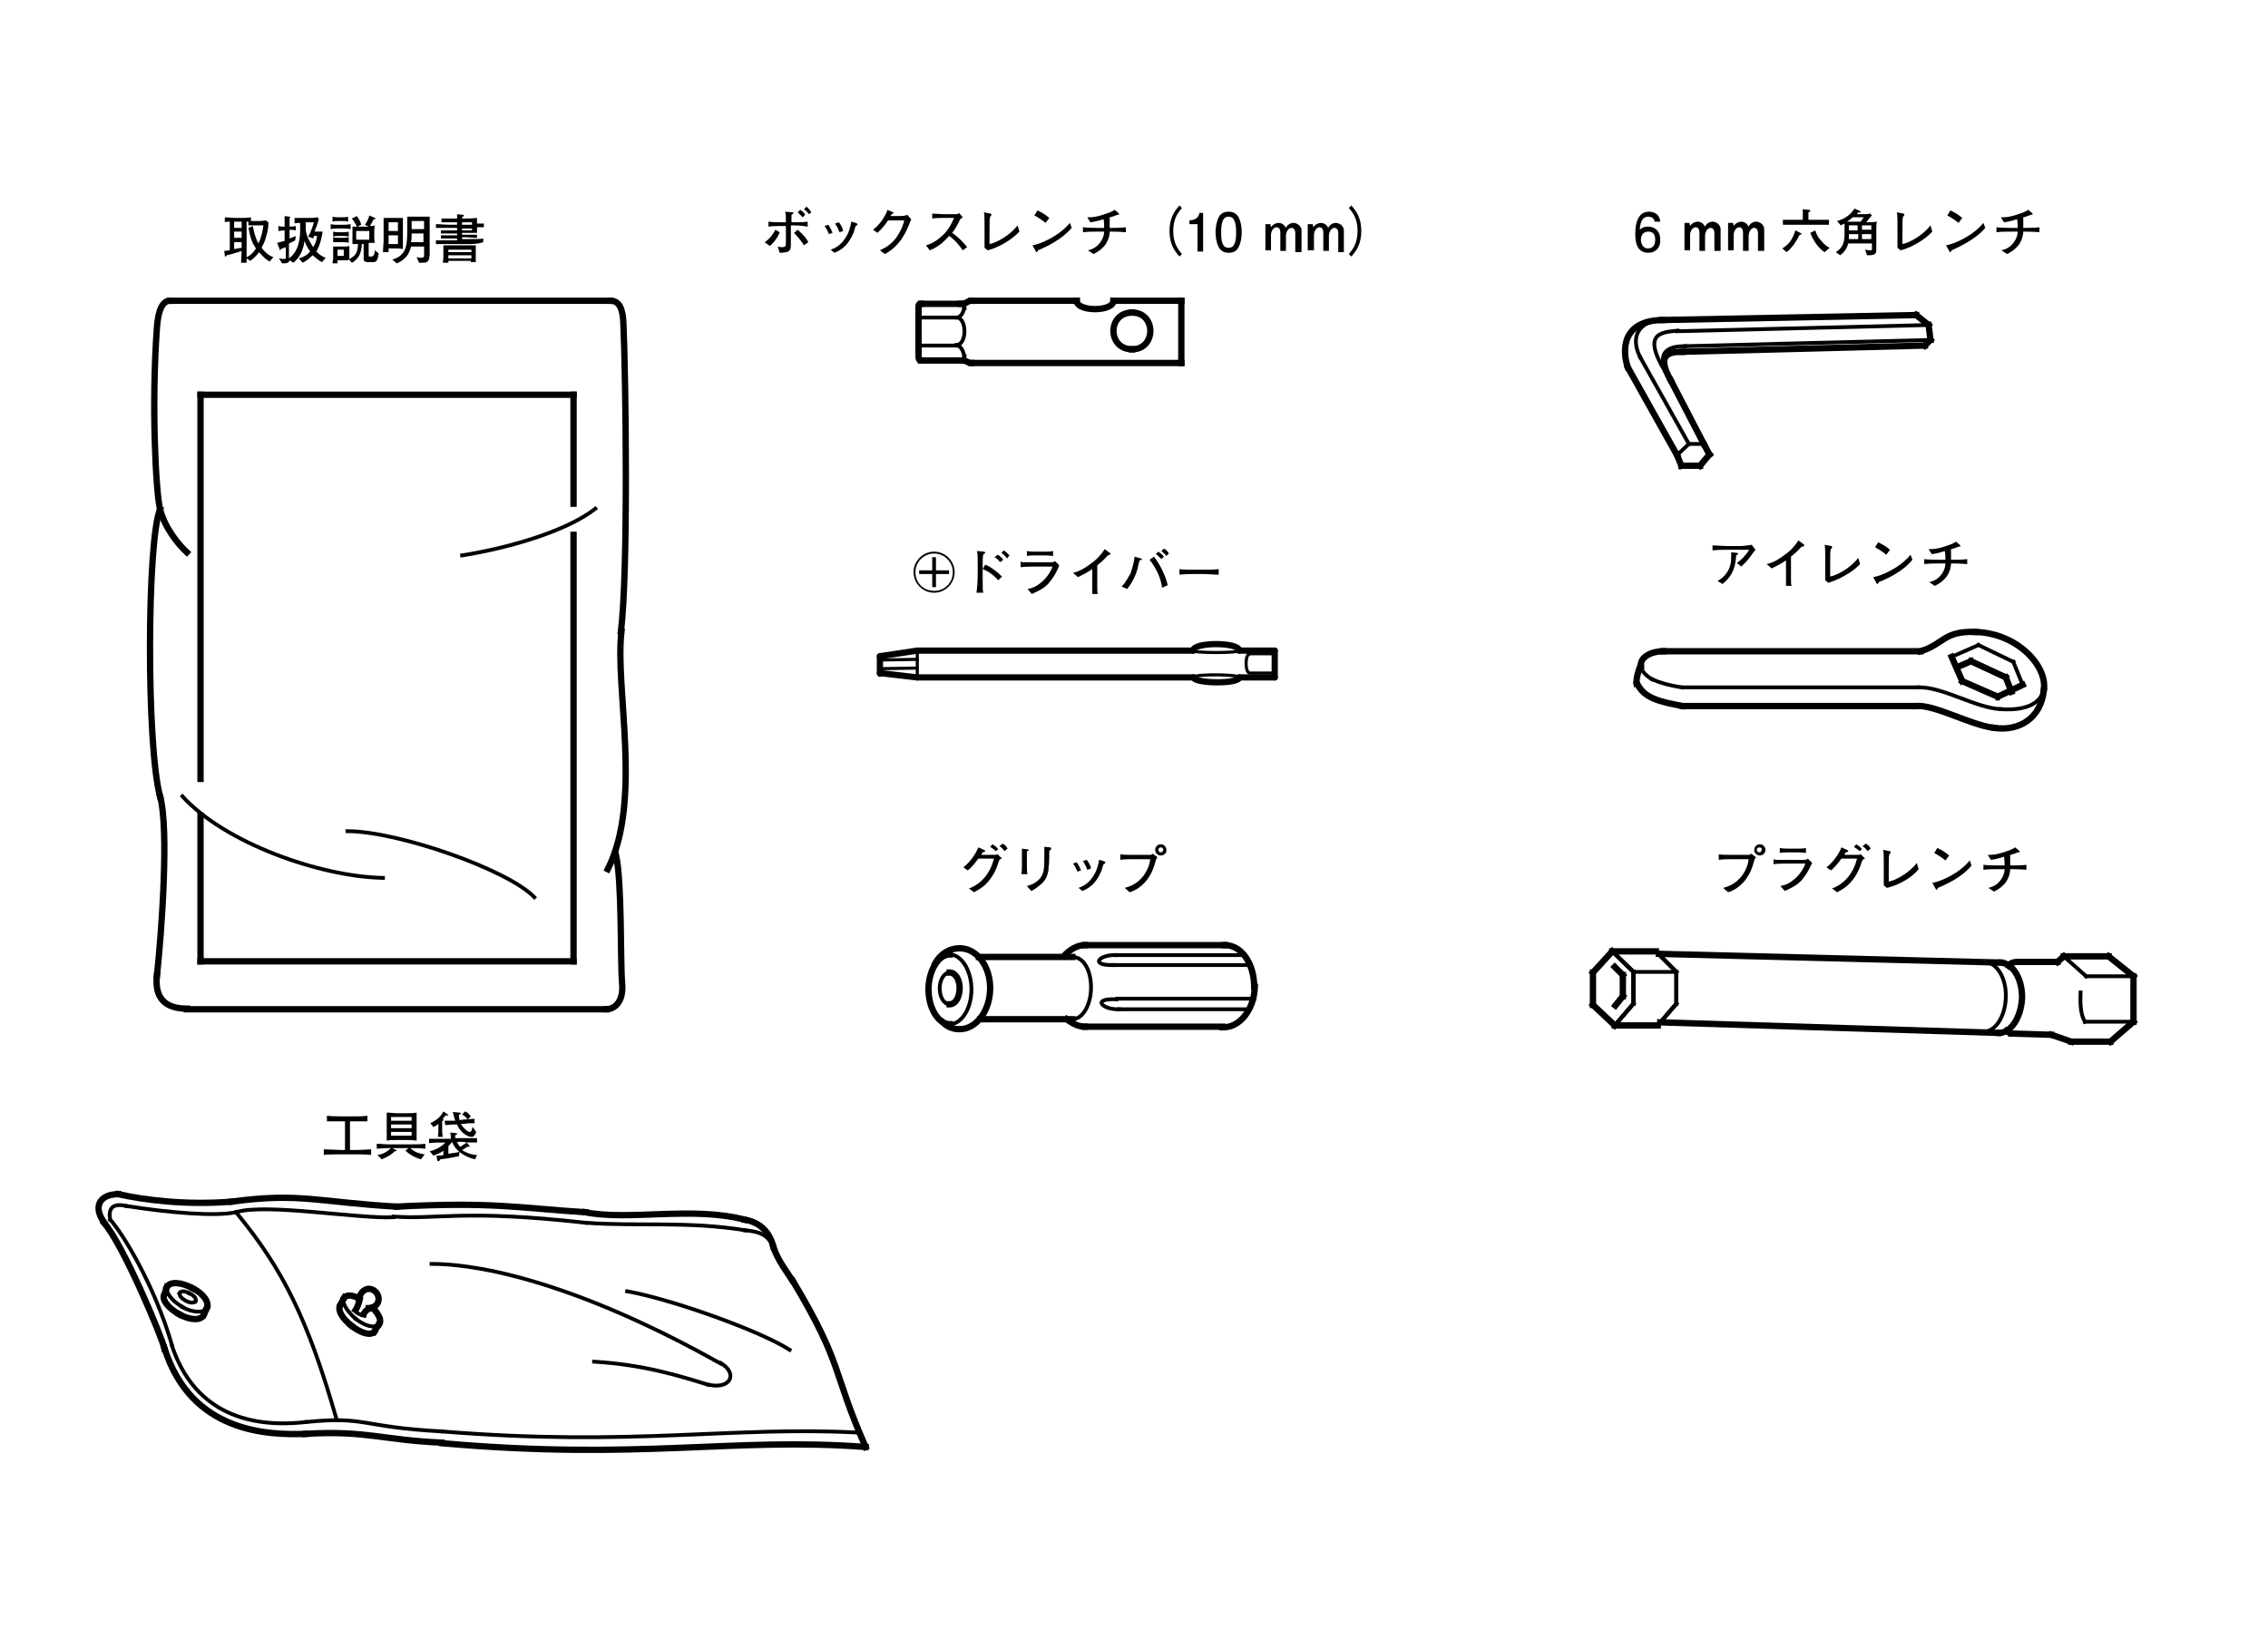 <?xml version="1.0" encoding="utf-8"?>
<!-- Generator: Adobe Illustrator 24.1.0, SVG Export Plug-In . SVG Version: 6.00 Build 0)  -->
<svg version="1.1" id="レイヤー_1" xmlns="http://www.w3.org/2000/svg" xmlns:xlink="http://www.w3.org/1999/xlink" x="0px"
	 y="0px" viewBox="0 0 364.2 263.3" style="enable-background:new 0 0 364.2 263.3;" xml:space="preserve">
<style type="text/css">
	.st0{clip-path:url(#SVGID_2_);}
	.st1{clip-path:url(#SVGID_4_);}
	.st2{clip-path:url(#SVGID_6_);}
	.st3{clip-path:url(#SVGID_8_);fill:none;stroke:#000000;stroke-width:1.016;stroke-linecap:square;stroke-miterlimit:10;}
	.st4{clip-path:url(#SVGID_8_);fill:none;stroke:#000000;stroke-width:0.61;stroke-linecap:square;stroke-miterlimit:10;}
	.st5{clip-path:url(#SVGID_8_);fill:none;stroke:#000000;stroke-linecap:round;stroke-linejoin:round;stroke-miterlimit:10;}
	
		.st6{clip-path:url(#SVGID_8_);fill:none;stroke:#000000;stroke-width:0.5;stroke-linecap:round;stroke-linejoin:round;stroke-miterlimit:10;}
</style>
<g>
	<defs>
		<rect id="SVGID_1_" x="15.3" y="47.8" width="328" height="185.6"/>
	</defs>
	<clipPath id="SVGID_2_">
		<use xlink:href="#SVGID_1_"  style="overflow:visible;"/>
	</clipPath>
	<g class="st0">
		<defs>
			<rect id="SVGID_3_" x="15.3" y="47.8" width="328" height="185.6"/>
		</defs>
		<clipPath id="SVGID_4_">
			<use xlink:href="#SVGID_3_"  style="overflow:visible;"/>
		</clipPath>
		<g class="st1">
			<defs>
				<rect id="SVGID_5_" x="-2.8" width="362.9" height="302.6"/>
			</defs>
			<clipPath id="SVGID_6_">
				<use xlink:href="#SVGID_5_"  style="overflow:visible;"/>
			</clipPath>
			<g class="st2">
				<defs>
					<rect id="SVGID_7_" x="-119" y="-298.7" width="595.2" height="842"/>
				</defs>
				<clipPath id="SVGID_8_">
					<use xlink:href="#SVGID_7_"  style="overflow:visible;"/>
				</clipPath>
				<path class="st3" d="M25.7,127.9c-2.2-8.1-2.1-41,0-46.1"/>
				<path class="st3" d="M98.9,137.3c1,4,0.7,17.4,1,20.6c0.3,3.2-1.4,4.2-2.5,4.2"/>
				<path class="st3" d="M99.8,101.4c-1.1,9.1,3.4,27.1-2.2,38.2"/>
				<path class="st3" d="M98,48.3c1.4,0,2,1.2,2.1,3.5c0.4,8.9,0.8,40.5-0.4,49.6"/>
				<path class="st3" d="M27.3,48.3c-1.2,0-1.9,1.5-2.1,4.3c-0.9,12.3-0.2,26.2,0.5,29.2c0.8,3,2.8,5.5,4.3,6.9"/>
				<path class="st3" d="M25.2,156.6c-0.4,3.6,1.2,5.4,4.8,5.4"/>
				<path class="st3" d="M25.7,127.9c1.5,5.3,0.2,22.4-0.5,28.8"/>
				<line class="st3" x1="30" y1="162.1" x2="97.4" y2="162.1"/>
				<line class="st3" x1="32.2" y1="125.1" x2="32.2" y2="63.4"/>
				<line class="st3" x1="32.2" y1="154.4" x2="32.2" y2="131"/>
				<line class="st3" x1="92.1" y1="154.4" x2="32.2" y2="154.4"/>
				<line class="st3" x1="92.1" y1="85.9" x2="92.1" y2="154.4"/>
				<line class="st3" x1="92.1" y1="63.4" x2="92.1" y2="80.9"/>
				<line class="st3" x1="32.2" y1="63.4" x2="92.1" y2="63.4"/>
				<line class="st3" x1="27.3" y1="48.3" x2="98" y2="48.3"/>
				<path class="st4" d="M95.6,81.7c-4.3,3.4-13.2,6.2-21.4,7.5"/>
				<path class="st4" d="M55.8,133.5c8.1,0,25.8,6.2,30,10.6"/>
				<path class="st4" d="M29.3,127.9c6.8,7.5,22.1,12.9,32.2,13.1"/>
				<path class="st3" d="M152.5,156.2c0.9,0,1.6,1.1,1.6,2.5c0,1.5-0.7,2.6-1.6,2.6"/>
				<path class="st4" d="M152.5,153.3c1.9,0,3.5,2.6,3.5,5.6c0,3.1-1.6,5.6-3.5,5.6"/>
				<path class="st4" d="M152.5,161.3c-0.9,0-1.6-1.1-1.6-2.6c0-1.3,0.7-2.5,1.6-2.5"/>
				<path class="st3" d="M150.2,154.7c0.8-1.5,2.3-2.4,3.9-2.4c2.7,0,4.9,2.8,4.9,6.4c0,3.6-2.2,6.6-4.9,6.6c-1,0-1.9-0.3-2.7-1.1"
					/>
				<path class="st3" d="M152.5,164.5c-1.7,0-3.4-2.4-3.4-5.6c0-3,1.6-5.6,3.4-5.6"/>
				<path class="st4" d="M172.2,153.7c1.8,0,3,2.1,3,4.9c0,2.7-1.3,5.1-3,5.1"/>
				<path class="st3" d="M174.2,151.8c-1.2,0-2.4,0.7-3.3,1.7"/>
				<line class="st3" x1="196.7" y1="151.8" x2="174.2" y2="151.8"/>
				<line class="st3" x1="172.2" y1="163.7" x2="157.4" y2="163.7"/>
				<line class="st3" x1="172.2" y1="153.7" x2="157.2" y2="153.7"/>
				<path class="st4" d="M171.5,163.8c0,0-0.1,0-0.2-0.1"/>
				<path class="st4" d="M171.1,153.4c-0.2,0-0.2,0.1-0.2,0.1L171.1,153.4"/>
				<line class="st3" x1="174.2" y1="164.9" x2="196.3" y2="164.9"/>
				<path class="st3" d="M201.5,158.5c-0.1,3.6-2.4,6.6-5.2,6.5"/>
				<path class="st3" d="M196.7,151.8c2.7,0,4.7,3,4.7,6.7"/>
				<path class="st3" d="M171.3,163.7c0.9,0.7,1.9,1.2,2.9,1.2"/>
				<path class="st4" d="M179.7,162.1c-2.7,0.1-4.5-1.8-0.4-1.6"/>
				<line class="st4" x1="200.3" y1="162.1" x2="179.7" y2="162.1"/>
				<line class="st4" x1="201.4" y1="160.4" x2="179.4" y2="160.4"/>
				<path class="st4" d="M179.2,153.4c-2.7-0.1-4.3,1.7-0.4,1.6"/>
				<line class="st4" x1="199.6" y1="153.4" x2="179.2" y2="153.4"/>
				<line class="st4" x1="200.8" y1="155" x2="178.8" y2="155"/>
				<line class="st4" x1="271.2" y1="71.3" x2="269.3" y2="73.1"/>
				<line class="st4" x1="271.2" y1="71.3" x2="273.6" y2="71.3"/>
				<line class="st3" x1="273.6" y1="71.3" x2="274.5" y2="73"/>
				<line class="st3" x1="273" y1="74.8" x2="274.5" y2="73"/>
				<line class="st3" x1="270" y1="74.8" x2="273" y2="74.8"/>
				<line class="st3" x1="269.3" y1="73.1" x2="270" y2="74.8"/>
				<line class="st4" x1="263.4" y1="57.4" x2="271.2" y2="71.3"/>
				<path class="st3" d="M268.3,61.1c-2.4-4.2-0.3-4.6,1.9-4.6"/>
				<line class="st3" x1="269.3" y1="73.1" x2="261.4" y2="59"/>
				<path class="st4" d="M263.4,57.4c-1.8-3.5,0-5.9,3.5-6"/>
				<path class="st4" d="M268.3,61.1c-5-7.5-1.9-7.7,1.1-8"/>
				<path class="st3" d="M261.4,59c-1-2.9-0.8-7.5,5.5-7.6"/>
				<line class="st4" x1="269.3" y1="53.2" x2="309.7" y2="52.2"/>
				<line class="st3" x1="266.9" y1="51.4" x2="307.7" y2="50.6"/>
				<line class="st3" x1="270.1" y1="56.5" x2="309.1" y2="55.5"/>
				<line class="st4" x1="270.6" y1="55.6" x2="310" y2="54.6"/>
				<path class="st4" d="M268.3,61.1c-3.2-5.2,0.5-5.5,2.3-5.5"/>
				<line class="st3" x1="268.3" y1="61.1" x2="273.6" y2="71.3"/>
				<line class="st3" x1="310" y1="54.6" x2="309.1" y2="55.5"/>
				<line class="st3" x1="309.7" y1="52.2" x2="310" y2="54.6"/>
				<line class="st3" x1="307.7" y1="50.6" x2="309.7" y2="52.2"/>
				<path class="st3" d="M26.4,216.5c4.3,13.7,16.7,14,22.7,13.8"/>
				<path class="st3" d="M16.7,196.4c3.1,3.5,9.4,18.6,9.7,20.2"/>
				<path class="st3" d="M19,191.8c-3,0-4.1,2-2.3,4.5"/>
				<path class="st4" d="M20.3,193.7c7,1.1,14.3,1.7,17.6,1"/>
				<path class="st4" d="M17.7,195.9c-0.3-1.5,0.1-2.8,2.6-2.2"/>
				<path class="st4" d="M27.6,216c-2.8-9.7-8.1-18.2-9.9-20.1"/>
				<path class="st4" d="M49.1,228.4c-11.6,1.3-18.6-3.5-21.5-12.3"/>
				<path class="st3" d="M30.9,206.9c1.7,0.8,2.8,2.3,2.3,3.2"/>
				<path class="st3" d="M26.8,206.7c0.5-0.9,2.3-0.8,4.1,0.2"/>
				<path class="st3" d="M19,191.8c4,0.9,10.7,1.8,18.2,1.2"/>
				<path class="st4" d="M31.4,209c-0.2,0.3-0.9,0.3-1.6-0.1c-0.7-0.4-1.1-0.9-0.9-1.2"/>
				<path class="st4" d="M30.4,207.7c0.8,0.4,1.2,0.9,1,1.3"/>
				<path class="st4" d="M28.8,207.7c0.2-0.4,0.9-0.4,1.5,0"/>
				<path class="st4" d="M29.3,209.9c-1.7-0.9-2.8-2.4-2.4-3.2"/>
				<path class="st4" d="M33.2,210.1c-0.4,0.8-2.2,0.8-4-0.2"/>
				<line class="st3" x1="33.2" y1="210.1" x2="32.7" y2="211.2"/>
				<line class="st3" x1="26.8" y1="206.7" x2="26.4" y2="207.9"/>
				<path class="st3" d="M28.8,211.1c-1.8-1-2.9-2.4-2.4-3.2"/>
				<path class="st3" d="M32.7,211.2c-0.4,0.9-2.1,0.9-3.9-0.1"/>
				<path class="st4" d="M49.1,228.4c9.8-1,8.7,0.8,21.8,1.5"/>
				<path class="st4" d="M37.9,194.7c7.5,9.1,11.5,17.1,16.1,33.1"/>
				<path class="st3" d="M59.9,210.1c1,1.1,1.4,2,1,2.6"/>
				<path class="st3" d="M55.3,208.4c0.4-0.5,1.4-0.4,2.4,0.2"/>
				<path class="st3" d="M49,230.3c9.8-0.6,12.4,1,21.9,1.4"/>
				<path class="st4" d="M57.1,211.8c-1.5-1.3-2.3-2.7-1.8-3.4"/>
				<path class="st4" d="M60.8,212.7c-0.6,0.7-2.2,0.3-3.7-0.9"/>
				<path class="st3" d="M59.8,210c-0.8,0.2-1.3,0.7-1.4,1.1"/>
				<path class="st3" d="M57.7,208.6c0,0.9-0.6,1.8-0.6,1.8"/>
				<path class="st3" d="M57.7,208.6c0-0.8,0.8-1.6,1.5-1.6c0.9,0,1.6,0.8,1.6,1.6c0,0.9-0.7,1.5-1.6,1.5"/>
				<line class="st3" x1="60.8" y1="212.7" x2="60.1" y2="213.9"/>
				<line class="st3" x1="55.3" y1="208.4" x2="54.7" y2="209.5"/>
				<path class="st3" d="M56.4,212.9c-1.5-1.2-2.3-2.6-1.7-3.4"/>
				<path class="st3" d="M60.1,213.9c-0.6,0.7-2.2,0.2-3.7-1"/>
				<path class="st4" d="M70.9,229.9c30.9,2.5,46.3-0.9,67.1,0.2"/>
				<path class="st4" d="M58.3,211c-0.4,0.3-1.2-0.1-1.2-0.6"/>
				<path class="st3" d="M124.2,200.3c0.7,2.2,2.6,4.6,3,5.3"/>
				<path class="st3" d="M119.6,195.9c1.9,0.3,3.9,1.5,4.6,4.4"/>
				<path class="st3" d="M94,194.7c6.9,1.4,17.3-1,25.6,1.2"/>
				<path class="st3" d="M63.7,193.8c15.4-0.8,19.4,0.2,30.3,0.9"/>
				<path class="st3" d="M37.2,193c11-1.5,14,0.1,26.5,0.8"/>
				<path class="st3" d="M139,232.4c-5.5-12.5-3.5-13-11.7-26.7"/>
				<path class="st3" d="M71,231.8c31.9,2.8,46.5-1,68,0.6"/>
				<path class="st4" d="M113.7,222.4c-4.9-1.5-10.3-3.2-18.3-3.7"/>
				<path class="st4" d="M115.7,218.9c2.9,1.7,1.6,4.3-1.9,3.5"/>
				<path class="st4" d="M69.3,203c8.8,0,24.7,3.8,46.4,16"/>
				<path class="st4" d="M126.8,216.8c-4.8-3.1-19.2-8.2-26.1-9.4"/>
				<path class="st4" d="M119.6,197.6c2.4,0.2,3.7,0.7,4.6,2.7"/>
				<path class="st4" d="M94.2,196.4c8.4,0.6,16.2-0.3,25.5,1.2"/>
				<path class="st4" d="M63.2,195.4c7.1,0.5,11.3-1.2,30.9,1"/>
				<path class="st4" d="M37.9,194.7c4.7-1.5,19.7,1.1,25.3,0.8"/>
				<line class="st3" x1="258.9" y1="152.8" x2="255.8" y2="156.2"/>
				<line class="st4" x1="258.9" y1="152.8" x2="262.3" y2="156.1"/>
				<line class="st3" x1="255.8" y1="156.2" x2="255.8" y2="161.4"/>
				<line class="st4" x1="262.3" y1="156.1" x2="262.3" y2="161.2"/>
				<line class="st3" x1="255.8" y1="161.4" x2="259.3" y2="164.7"/>
				<line class="st4" x1="266.2" y1="164.7" x2="269.2" y2="161.2"/>
				<line class="st4" x1="269.2" y1="156.1" x2="269.2" y2="161.2"/>
				<line class="st4" x1="265.9" y1="152.8" x2="269.2" y2="156.1"/>
				<line class="st4" x1="266.2" y1="164.7" x2="269.2" y2="161.2"/>
				<line class="st4" x1="269.2" y1="156.1" x2="269.2" y2="161.2"/>
				<line class="st4" x1="265.9" y1="152.8" x2="269.2" y2="156.1"/>
				<line class="st4" x1="266.2" y1="164.7" x2="269.2" y2="161.2"/>
				<line class="st4" x1="269.2" y1="156.1" x2="269.2" y2="161.2"/>
				<line class="st4" x1="265.9" y1="152.8" x2="269.2" y2="156.1"/>
				<line class="st4" x1="266.2" y1="164.7" x2="269.2" y2="161.2"/>
				<line class="st4" x1="269.2" y1="156.1" x2="269.2" y2="161.2"/>
				<line class="st4" x1="265.9" y1="152.8" x2="269.2" y2="156.1"/>
				<line class="st4" x1="259.3" y1="164.7" x2="262.3" y2="161.2"/>
				<line class="st4" x1="262.3" y1="156.1" x2="262.3" y2="161.2"/>
				<line class="st4" x1="258.9" y1="152.8" x2="262.3" y2="156.1"/>
				<line class="st4" x1="259.3" y1="164.7" x2="262.3" y2="161.2"/>
				<line class="st4" x1="262.3" y1="156.1" x2="262.3" y2="161.2"/>
				<line class="st4" x1="258.9" y1="152.8" x2="262.3" y2="156.1"/>
				<line class="st4" x1="259.3" y1="164.7" x2="262.3" y2="161.2"/>
				<line class="st4" x1="262.3" y1="156.1" x2="262.3" y2="161.2"/>
				<polyline class="st4" points="258.9,152.8 262.3,156.1 269.2,156.1 				"/>
				<line class="st4" x1="259.3" y1="164.7" x2="262.3" y2="161.2"/>
				<line class="st3" x1="338.9" y1="167.3" x2="332.6" y2="167.3"/>
				<line class="st3" x1="331.4" y1="153.6" x2="338.6" y2="153.6"/>
				<line class="st3" x1="342.6" y1="156.8" x2="342.6" y2="164.1"/>
				<line class="st3" x1="260.6" y1="160" x2="259.4" y2="161.5"/>
				<line class="st3" x1="260.6" y1="156.6" x2="259.3" y2="155.3"/>
				<line class="st3" x1="260.6" y1="156.6" x2="260.6" y2="160"/>
				<line class="st3" x1="259.3" y1="164.7" x2="266.2" y2="164.7"/>
				<line class="st3" x1="258.9" y1="152.8" x2="265.9" y2="152.8"/>
				<line class="st4" x1="342.6" y1="164.1" x2="334.8" y2="164.1"/>
				<line class="st4" x1="342.6" y1="156.8" x2="335" y2="156.8"/>
				<line class="st3" x1="331.4" y1="153.6" x2="330.4" y2="154.5"/>
				<line class="st3" x1="338.6" y1="153.6" x2="342.6" y2="156.8"/>
				<line class="st4" x1="335" y1="156.8" x2="331.4" y2="153.6"/>
				<path class="st3" d="M321.3,154.6c1.9,0.1,3.5,2.6,3.4,5.8c-0.2,3.1-1.8,5.5-3.7,5.5"/>
				<line class="st3" x1="332.6" y1="167.3" x2="329.4" y2="166.2"/>
				<line class="st3" x1="342.6" y1="164.1" x2="338.9" y2="167.3"/>
				<path class="st4" d="M318.7,154.5c2,0.1,3.5,2.6,3.4,5.7c-0.1,3.1-1.7,5.6-3.7,5.5"/>
				<path class="st3" d="M323,166c-0.2,0-0.5-0.2-0.8-0.4"/>
				<line class="st3" x1="329.4" y1="166.2" x2="323" y2="166"/>
				<path class="st3" d="M330.4,154.5h-6.6c-0.4,0-1,0.2-1.3,0.6"/>
				<line class="st3" x1="321" y1="165.9" x2="266.6" y2="164.2"/>
				<line class="st3" x1="321.3" y1="154.6" x2="266.4" y2="153.2"/>
				<path class="st4" d="M334.8,164.1c-0.9-1.5-0.7-3.7-0.7-4.7"/>
				<line class="st3" x1="308.4" y1="104.6" x2="267.1" y2="104.6"/>
				<line class="st4" x1="308.1" y1="110.4" x2="270.2" y2="110.4"/>
				<path class="st3" d="M267.1,104.6c-2,0-3.8,1-3.6,2.4"/>
				<line class="st3" x1="307.7" y1="113.4" x2="270.2" y2="113.4"/>
				<path class="st4" d="M265.3,109.1c1.1,0.5,2.7,1,4.8,1.3"/>
				<path class="st4" d="M263.5,107c0.1,0.7,0.6,1.4,1.8,2.1"/>
				<path class="st3" d="M308.4,104.6c3.7-1.1,3.7-3.3,8.8-3.1"/>
				<path class="st3" d="M262.8,109.8c-0.1-0.6,0.3-2.2,0.6-2.8"/>
				<path class="st3" d="M270.2,113.4c-3.8-0.7-6.2-1.3-7.3-3.6"/>
				<path class="st4" d="M308.1,110.4c3.9-0.1,9.1,3.3,13.2,3.5"/>
				<path class="st3" d="M317.2,101.5c6.9,0.2,11.6,5.6,11,9.3"/>
				<path class="st4" d="M328.2,110.7c-0.4,2-2.4,3.5-6.9,3.2"/>
				<path class="st3" d="M320.2,116.9c-3.7-0.4-9.6-3.8-12.5-3.5"/>
				<path class="st3" d="M328.2,110.9c-0.5,4.5-4,6.6-8,6"/>
				<line class="st4" x1="317.7" y1="103.6" x2="313.4" y2="105.5"/>
				<line class="st3" x1="320.8" y1="111.9" x2="324.8" y2="110"/>
				<line class="st3" x1="315.1" y1="109.4" x2="320.8" y2="111.9"/>
				<line class="st3" x1="313.4" y1="105.5" x2="315.1" y2="109.4"/>
				<line class="st4" x1="323.3" y1="106.3" x2="317.7" y2="103.6"/>
				<line class="st4" x1="324.8" y1="110" x2="323.3" y2="106.3"/>
				<line class="st3" x1="322.1" y1="108.8" x2="316.5" y2="106.2"/>
				<line class="st3" x1="323" y1="111.1" x2="322.1" y2="108.8"/>
				<line class="st3" x1="316.5" y1="106.2" x2="314.4" y2="107.1"/>
				<line class="st4" x1="147.5" y1="55.5" x2="153.6" y2="55.5"/>
				<path class="st4" d="M154.3,48.8c0.4,0,0.6,0.2,0.6,0.7"/>
				<path class="st4" d="M154.9,57.2c0,0.5-0.2,0.7-0.6,0.7"/>
				<path class="st4" d="M147.5,51h6.1c0.8,0,1.2-1.1,1.2-1.6"/>
				<path class="st4" d="M153.6,55.5c0.8,0,1.2,1.2,1.2,1.7"/>
				<path class="st4" d="M153.6,51c1.7,0,1.7,4.4,0,4.4"/>
				<line class="st3" x1="156" y1="58.3" x2="189.7" y2="58.3"/>
				<line class="st3" x1="189.7" y1="48.3" x2="189.7" y2="58.3"/>
				<line class="st3" x1="156" y1="48.3" x2="172.9" y2="48.3"/>
				<line class="st3" x1="178.8" y1="48.3" x2="189.7" y2="48.3"/>
				<line class="st3" x1="147.9" y1="57.9" x2="154.3" y2="57.9"/>
				<line class="st3" x1="147.9" y1="48.8" x2="154.3" y2="48.8"/>
				<path class="st3" d="M181.8,50.2c3.9,0,3.9,5.9,0,5.9"/>
				<path class="st3" d="M181.8,50.2c-4,0-4,5.9,0,5.9"/>
				<path class="st3" d="M178.8,48.3c0,1.8-5.9,1.8-5.9,0"/>
				<path class="st3" d="M147.9,57.9c-0.3,0-0.4-0.2-0.4-0.7v-8c0-0.3,0.1-0.4,0.4-0.4"/>
				<path class="st3" d="M156,58.3c-0.7,0-0.6-0.4-1.7-0.4"/>
				<path class="st3" d="M156,48.3c-0.7,0-0.7,0.5-1.7,0.5"/>
				<line class="st5" x1="147.3" y1="108.8" x2="141.3" y2="108.1"/>
				<line class="st5" x1="147.3" y1="104.5" x2="141.3" y2="105.4"/>
				<line class="st6" x1="147.3" y1="105.9" x2="141.4" y2="106"/>
				<line class="st5" x1="141.3" y1="105.4" x2="141.3" y2="108.2"/>
				<line class="st6" x1="147.2" y1="107.3" x2="141.3" y2="107.4"/>
				<line class="st6" x1="147.3" y1="104.5" x2="147.3" y2="108.8"/>
				<line class="st5" x1="199" y1="108.8" x2="204.7" y2="108.8"/>
				<line class="st5" x1="147.3" y1="108.8" x2="191.7" y2="108.8"/>
				<line class="st5" x1="199" y1="104.5" x2="204.7" y2="104.5"/>
				<line class="st5" x1="147.3" y1="104.5" x2="191.6" y2="104.5"/>
				<line class="st5" x1="204.7" y1="104.5" x2="204.7" y2="108.8"/>
				<path class="st6" d="M200.7,105c-0.8,0-0.8,3.1,0,3.1h4"/>
				<line class="st6" x1="200.7" y1="105" x2="204.7" y2="105"/>
				<path class="st5" d="M199,108.8c0,1.1-7.3,1-7.3,0"/>
				<path class="st5" d="M191.6,104.5c0-1.4,7.4-1.4,7.4,0"/>
				<path class="st6" d="M191.7,108.8c0-0.6,7.3-0.5,7.3,0"/>
				<path class="st6" d="M191.6,104.5c0,0.4,7.3,0.4,7.4,0"/>
			</g>
		</g>
	</g>
</g>
<g>
	<g>
		<g>
			<path d="M150,95.2c-1.8,0-3.3-1.5-3.3-3.3c0-1.8,1.5-3.3,3.3-3.3c1.8,0,3.3,1.5,3.3,3.3C153.3,93.7,151.8,95.2,150,95.2z
				 M150,88.9c-1.6,0-3,1.3-3,3c0,1.7,1.3,3,3,3s3-1.3,3-3C153,90.2,151.6,88.9,150,88.9z M150.3,92.2v2.1h-0.6v-2.1h-2.1v-0.6h2.1
				v-2.1h0.6v2.1h2.1v0.6H150.3z"/>
			<path d="M160.3,93.2c-0.8-0.9-1.7-1.5-2.5-1.8v1.1c0,2.2,0,2.3,0.1,2.7h-1.1c0.1-0.6,0.2-1.9,0.2-2.7v-1.8c0-0.1,0-0.5,0-0.5
				c0-0.4,0-1.4-0.1-1.5c0,0,0-0.2,0-0.2l1.1,0.1c0.1,0,0.2,0.1,0.2,0.2c0,0.1,0,0.1-0.1,0.1c-0.1,0.1-0.2,0.1-0.2,0.1
				c-0.1,0.4-0.1,1.3-0.1,1.7v0.7l0.4-0.7c0.9,0.3,2,1.2,2.7,1.9L160.3,93.2z M160.6,90.3c-0.3-0.4-0.5-0.6-0.9-0.8l0.5-0.4
				c0.4,0.2,0.7,0.5,0.9,0.8L160.6,90.3z M161.7,89.7c-0.2-0.4-0.8-0.8-0.9-0.9l0.4-0.4c0.3,0.2,0.6,0.5,0.9,0.8L161.7,89.7z"/>
			<path d="M169.7,91.7c-0.3,0.7-0.9,1.5-1.4,2.1c-0.7,0.7-1.3,1-2.6,1.6l-0.7-0.8c0.7-0.1,1.4-0.4,2-0.9c1-0.7,1.8-2,2-2.7h-2.7
				c-0.6,0-1.8,0-2.4,0.1v-0.9c0.1,0,0.2,0.1,0.4,0.1c0.4,0,1.2,0,1.5,0h2c0.3,0,0.9,0,1.1,0c0.3,0,0.4-0.1,0.5-0.2l0.7,0.7
				C170,91.1,169.8,91.5,169.7,91.7z M167.7,89.2h-1.4c-0.5,0-0.9,0-1.4,0.1v-0.8c0.5,0.1,1.2,0.1,1.4,0.1h1.4c0.5,0,0.9,0,1.4-0.1
				v0.8C168.5,89.2,167.8,89.2,167.7,89.2z"/>
			<path d="M177.9,89.2c-0.8,0.9-1.1,1.1-1.7,1.6V93c0,0.6,0,0.7,0,1.4c0,0.5,0,0.7,0.1,1h-0.9c0-0.2,0-0.4,0-0.4c0-0.3,0-1.7,0-2
				v-1.6c-0.7,0.5-1.5,0.9-2.3,1.3l-0.8-0.7c0.5-0.1,1.5-0.4,2.9-1.5c0.9-0.6,1.6-1.4,2.2-2.3l0.8,0.6c0.1,0,0.1,0.1,0.1,0.2
				C178.3,89.1,178.2,89.1,177.9,89.2z"/>
			<path d="M183,90c0,0.1-0.1,0.2-0.3,1.2c-0.2,0.9-0.8,2.3-1.7,3.4l-0.9-0.4c0.7-0.6,1.2-1.8,1.4-2c0.2-0.5,0.6-1.8,0.7-2.8l1,0.3
				c0.1,0,0.2,0.1,0.2,0.1C183.3,89.9,183.2,90,183,90z M186.6,94.4c-0.1-1.2-0.8-3-2-4.5l0.7-0.5c1.4,1.8,2.1,3.9,2.2,4.6
				L186.6,94.4z M186.5,89.8c-0.1-0.1-0.1-0.1-0.4-0.4c-0.1-0.1-0.3-0.3-0.5-0.4l0.4-0.4c0.4,0.3,0.7,0.5,0.9,0.8L186.5,89.8z
				 M187.3,89.3c-0.1-0.2-0.6-0.6-0.8-0.8l0.4-0.4c0.4,0.2,0.7,0.6,0.8,0.8L187.3,89.3z"/>
			<path d="M193.5,92.2h-1.9c-0.1,0-1.4,0-2.2,0.1v-0.9c0.6,0.1,1.4,0.1,2.2,0.1h1.9c0.7,0,1.5,0,2.2-0.1v0.9
				C195,92.3,194,92.2,193.5,92.2z"/>
		</g>
		<g>
			<path d="M43.3,42c-0.8-0.4-1.4-1.2-1.7-1.5c-0.3,0.4-0.6,0.8-1.4,1.4l-0.6-0.4v0.7h-0.9c0-0.2,0.1-1.8,0.1-1.9
				c-0.5,0.2-2.2,0.7-2.4,0.7c-0.1,0.2-0.1,0.2-0.2,0.2c-0.1,0-0.1-0.1-0.1-0.2L36,40.3c0.2,0,0.8-0.1,0.9-0.1v-4.6
				c-0.1,0-0.7,0-0.8,0.1v-0.8c0.4,0,1.1,0.1,1.5,0.1h1.2c0.1,0,1,0,1.5-0.1v0.6h0.9h0.4c0.2,0,0.4,0,1.1-0.1l0.4,0.3
				c0,0.9-0.1,1.4-0.4,2.4c-0.2,0.8-0.4,1.1-0.7,1.7c0.4,0.5,1,1.2,1.9,1.5L43.3,42z M38.8,35.6h-1.2v1h1.2V35.6z M38.8,37.2h-1.2v1
				h1.2V37.2z M38.8,38.9h-1.2V40c0.2,0,1-0.2,1.2-0.2V38.9z M40.9,36.2c-0.2,0-0.8,0-1,0v-0.6c-0.1,0-0.1,0-0.3,0V39v0.3l0,1.3v0.7
				c0.1,0,0.9-0.4,1.5-1.4c-0.7-1-0.9-1.8-1.2-3.3l0.7-0.3c0.2,1,0.4,1.9,0.9,2.8c0.5-1,0.7-2.2,0.8-2.9H40.9z"/>
			<path d="M51.7,42.1c-0.6-0.3-1-0.7-1.5-1.1c-0.7,0.7-1.2,1-1.6,1.2L48,41.5c0.7-0.2,1.3-0.5,1.8-1.1c-0.5-0.7-0.8-1.4-0.9-1.7
				c-0.1,0.6-0.3,2.3-1.8,3.5l-0.6-0.4c-0.1,0.5-0.6,0.5-1.2,0.5l-0.5-0.8c0.2,0,0.5,0.1,0.8,0.1c0.3,0,0.3-0.1,0.3-0.4v-1.5
				c-0.3,0.1-0.5,0.2-0.8,0.3c0,0.1-0.1,0.2-0.1,0.2c-0.1,0-0.1-0.1-0.1-0.2L44.5,39c0.5-0.1,1.1-0.3,1.2-0.3V37h-0.1
				c-0.3,0-0.8,0.1-0.9,0.1v-0.8c0.3,0.1,0.8,0.1,0.9,0.1h0.1c0-1.3,0-1.4,0-1.7l0.8,0.1c0,0,0.1,0,0.1,0.1c0,0.1-0.1,0.1-0.1,0.1
				c0,0.2,0,1.1,0,1.4c0.1,0,0.6,0,1-0.1V37c-0.4-0.1-0.8-0.1-1-0.1v1.4c0.2-0.1,0.9-0.3,1-0.4l-0.1,0.7c-0.2,0.1-0.5,0.3-1,0.5v0.4
				c0,0.2,0,2,0,2c1.7-1.2,1.8-3.5,1.8-4.7v-1c-0.1,0-0.8,0-0.9,0.1V35c0.2,0,1.2,0,1.4,0h1.1c0.1,0,0.6,0,1.2-0.1l0.2,0.3
				c-0.2,0.7-0.4,1.3-0.7,2H51c0.2,0,0.6,0,0.8,0c-0.1,0.7-0.3,2-1,3.2c0.5,0.5,0.9,0.8,1.5,1L51.7,42.1z M50.4,38
				c0,0.1-0.1,0.2-0.1,0.3L49.5,38c0.5-0.9,0.8-1.9,0.9-2.3h-1.3v1.2c0,0.3,0.2,0.9,0.3,1.2c0.2,0.4,0.6,1.2,0.9,1.6
				c0.4-0.7,0.6-1.3,0.6-1.8H50.4z"/>
			<path d="M55.2,36.7h-1c0,0-0.6,0-1.1,0.1V36c0.4,0.1,0.9,0.1,1.1,0.1h1c0,0,0.6,0,1.1-0.1v0.8C55.8,36.7,55.2,36.7,55.2,36.7z
				 M60,42.1h-0.8c-0.3,0-0.8,0-0.8-0.5v-2.4h-0.3c0,0.5-0.1,1.2-0.4,1.8c-0.2,0.4-0.7,1-1.2,1.2L56,41.6c0,0.1,0,0.1,0,0.2
				c-0.6,0-0.8,0-1.1,0h-0.7c0,0.1,0,0.4,0,0.5h-0.8c0-0.3,0.1-0.6,0.1-0.9v-0.8c0-0.3,0-0.8,0-1c0.2,0,0.6,0,0.9,0h0.8
				c0.2,0,0.7,0,0.9-0.1c0,0.3,0,0.7,0,0.9v0.5c0,0.2,0,0.3,0,0.7c0.9-0.5,1.3-0.8,1.4-2.4c-0.3,0-0.7,0-0.9,0c0-0.1,0-0.4,0-0.4
				c0-0.1,0-0.2,0-0.4v-1.1c0-0.2,0-0.8,0-0.9c0.1,0,0.6,0,0.7,0c-0.1-0.3-0.6-1.1-0.8-1.3l0.8-0.4c0.4,0.5,0.7,1.2,0.7,1.4
				l-0.6,0.3h1.8h0l-0.6-0.3c0.3-0.4,0.6-1,0.7-1.5l0.9,0.4c0.1,0,0.1,0.1,0.1,0.1c0,0.1-0.1,0.1-0.1,0.1c0,0-0.2,0-0.2,0
				c-0.2,0.5-0.5,0.9-0.6,1.1c0.2,0,0.6,0,0.8-0.1c0,0.1-0.1,0.4-0.1,0.8v1.1c0,0.2,0,0.7,0.1,0.9c-0.2,0-0.8,0-1,0v1.9
				c0,0.3,0,0.3,0.2,0.3h0.3c0.4,0,0.5-0.8,0.5-1l0.6,0.5C60.7,41.4,60.6,42.1,60,42.1z M55,35.5h-0.7c-0.3,0-0.6,0-0.9,0.1v-0.8
				c0.3,0.1,0.8,0.1,0.9,0.1H55c0.3,0,0.6,0,0.9-0.1v0.8C55.5,35.5,55.1,35.5,55,35.5z M55.1,38.9h-0.7c-0.3,0-0.6,0-0.9,0v-0.8
				c0.4,0.1,0.9,0.1,0.9,0.1h0.7c0,0,0.5,0,0.9-0.1V39C55.7,38.9,55.3,38.9,55.1,38.9z M55.1,37.9h-0.7c-0.3,0-0.6,0-0.9,0.1v-0.8
				c0.3,0.1,0.8,0.1,0.9,0.1h0.7c0.3,0,0.6,0,0.9-0.1v0.8C55.6,37.9,55.1,37.9,55.1,37.9z M55.2,40.1h-1v1h1V40.1z M59.3,37.1h-2.1
				v1.4h2.1V37.1z"/>
			<path d="M63.4,39.9h-1c0,0.4,0,0.4,0,0.6h-0.9c0-0.6,0.1-1.3,0.1-1.9v-2c0-0.1,0-1.4,0-1.6c0.2,0,0.8,0,1,0h1.2
				c0.1,0,0.7,0,0.9,0c0,0.4,0,1.1,0,1.5v1.9c0,0.5,0,0.9,0,1.6C64.2,39.9,63.8,39.9,63.4,39.9z M63.9,35.7h-1.5v1.4h1.5V35.7z
				 M63.9,37.8h-1.5v1.4h1.5V37.8z M67.9,42.2h-0.6l-0.4-0.9c0.4,0.1,0.8,0.1,0.8,0.1c0.3,0,0.4-0.1,0.4-0.4v-1.4H66
				c-0.4,1.9-1.8,2.5-2.3,2.7L63,41.7c2.3-0.7,2.4-2.3,2.4-4.8c0-0.4,0-1.3,0-2.1c0.4,0,0.7,0,1,0h1.5c0.2,0,0.4,0,0.6,0
				c0.4,0,0.4,0,0.5,0c0,0.6,0,1.6,0,2v2.7c0,0.2,0,1.2,0,1.4C68.9,41.7,68.9,42.2,67.9,42.2z M68.1,37.5h-2c0,0.7,0,0.9-0.1,1.4h2
				V37.5z M68.1,35.5h-2v1.3h2V35.5z"/>
			<path d="M75.1,39.2h-2.6c-0.5,0-1.3,0-2.5,0v-0.6c0.7,0,1.7,0,2.5,0h0.9v-0.3h-0.7c-0.4,0-1.3,0-1.9,0v-0.5c0.3,0,0.6,0,1.9,0
				h0.7v-0.3h-0.6c-0.1,0-1.6,0-2,0V37c0.6,0,1.4,0,2,0h0.6v-0.4h-0.9c-0.9,0-1.8,0-2.5,0v-0.6c0.7,0,1.4,0.1,2.5,0.1h0.9v-0.4h-0.5
				c-0.2,0-1.7,0-2,0v-0.6c0.5,0,1.5,0,2,0h0.5c0-0.3,0-0.5,0-0.7l0.9,0.1c0.1,0,0.2,0,0.2,0.1c0,0.1-0.2,0.2-0.3,0.3
				c0,0,0,0.2,0,0.2h0.5c0.1,0,1.1,0,1.9-0.1c0,0.3,0,0.6,0,0.9c0.4,0,0.7,0,1.1,0v0.6c-0.2,0-0.9,0-1.1,0c0,0.2,0,0.6,0,0.9
				c-0.6,0-1.3,0-1.9,0h-0.5v0.3h0.5c0.5,0,1.3,0,1.9,0v0.5c-0.6,0-1.3-0.1-1.9-0.1h-0.5v0.3h0.9c1.6,0,2.1,0,2.5-0.1v0.6
				C76.7,39.2,75.8,39.2,75.1,39.2z M75.6,42.2c0-0.1,0-0.2,0-0.3H72c0,0.2,0,0.2,0,0.3h-0.9c0-0.2,0.1-0.5,0.1-0.9v-0.9
				c0-0.5,0-0.7,0-1c0.7,0,1,0,1.6,0h2.1c1,0,1.1,0,1.5,0c0,0.3,0,0.9,0,1v0.8c0,0.1,0,0.7,0,0.9H75.6z M75.6,40.1H72v0.4h3.7V40.1z
				 M75.6,41H72v0.5h3.7V41z M75.8,35.7h-1.6v0.4h1.6V35.7z M75.8,36.7h-1.6V37h1.6V36.7z"/>
		</g>
		<g>
			<path d="M160.3,138.6c-0.3,1-0.9,2.4-2.2,3.6c-0.7,0.6-1.3,0.9-1.7,1.1l-0.8-0.6c1.1-0.4,2-1.1,2.7-2c0.4-0.5,1-1.5,1.3-2.8h-2.5
				c-0.3,0.4-1,1.4-1.7,1.9l-0.7-0.5c1.2-0.9,2.1-2.4,2.4-3.2l0.9,0.4c0,0,0.2,0.1,0.2,0.2c0,0.1,0,0.1-0.4,0.2
				c-0.2,0.3-0.2,0.3-0.2,0.4h1.3c0.7,0,0.8,0,0.9,0c0.3,0,0.3-0.1,0.4-0.1l0.7,0.7C160.5,138,160.5,138,160.3,138.6z M159.9,136.7
				c-0.4-0.4-0.5-0.4-0.9-0.7l0.4-0.4c0.4,0.3,0.6,0.4,0.9,0.8L159.9,136.7z M161.3,136.7c-0.2-0.3-0.5-0.6-0.8-0.8l0.5-0.4
				c0.4,0.2,0.6,0.4,0.8,0.8L161.3,136.7z"/>
			<path d="M164.9,136.7c0,0.3,0,0.8,0,1.1v1.2c0,0.3,0,1.2,0.1,1.4h-1c0.1-0.4,0.1-1,0.1-1.4v-1.4c0-0.3,0-1,0-1.3l0.8,0.1
				c0.2,0,0.3,0.1,0.3,0.2C165.2,136.6,165,136.7,164.9,136.7z M168.7,136.5c-0.1,0.1-0.1,0.1-0.2,0.1c0,0.4,0,2.2-0.1,2.5
				c0,0.6-0.1,1.9-1.1,2.8c-0.1,0.1-1,0.9-1.7,1.2l-0.7-0.8c0.3-0.1,1-0.2,1.8-0.9c1-0.9,1-1.9,1-4c0-1,0-1,0-1.4l0.9,0.1
				c0.1,0,0.2,0,0.2,0.2C168.8,136.4,168.8,136.5,168.7,136.5z"/>
			<path d="M173,140c-0.1-0.3-0.3-0.8-0.7-1.3l0.6-0.2c0.3,0.4,0.5,0.8,0.7,1.3L173,140z M177.4,138.7c-0.1,0-0.1,0.1-0.2,0.1
				c0,0-0.3,0.9-0.3,1c-0.9,2.2-2.1,2.9-3.1,3.3l-0.6-0.5c0.6-0.2,1.5-0.6,2.3-1.8c0.7-1,0.9-2.1,1-2.7l0.7,0.2
				c0.2,0.1,0.3,0.1,0.3,0.2C177.5,138.6,177.5,138.6,177.4,138.7z M174.6,139.7c-0.1-0.3-0.3-0.8-0.7-1.4l0.6-0.2
				c0.4,0.5,0.6,0.9,0.7,1.4L174.6,139.7z"/>
			<path d="M185.6,138.2c-0.4,1.5-0.7,2.1-1.4,3.1c-0.7,0.9-1.7,1.7-2.8,2l-0.8-0.7c2.6-0.6,3.9-2.8,4.1-4.6h-3.1
				c-0.4,0-1.1,0-1.7,0.1v-0.9c0.3,0.1,1.4,0.1,1.8,0.1h1.7c0.2,0,1.1,0,1.3,0c0.2,0,0.2,0,0.4-0.2l0.8,0.6
				C185.7,137.8,185.7,138,185.6,138.2z M186.4,137.4c-0.5,0-0.9-0.4-0.9-0.9c0-0.5,0.4-0.9,0.9-0.9s0.9,0.4,0.9,0.9
				C187.4,137,186.9,137.4,186.4,137.4z M186.4,136.1c-0.2,0-0.4,0.2-0.4,0.4c0,0.2,0.2,0.4,0.4,0.4c0.2,0,0.4-0.2,0.4-0.4
				C186.8,136.3,186.7,136.1,186.4,136.1z"/>
		</g>
		<g>
			<path d="M123.6,39.5l-0.8-0.6c0.8-0.5,1.5-1.5,1.7-2l0.7,0.4C125,38,124.1,39.2,123.6,39.5z M127.5,36.2h-0.5v1.6
				c0,0.2,0,0.3,0,1c0,1,0,1.1-0.2,1.4c-0.1,0.2-0.3,0.2-0.5,0.3c-0.2,0-0.6,0.1-0.8,0.1c-0.1,0-0.2,0-0.3,0l-0.3-1
				c0.1,0,0.3,0.1,0.6,0.1c0.6,0,0.7-0.1,0.7-0.7v-2.7h-0.7c-0.7,0-1.4,0-2.1,0.1v-0.8c0.7,0.1,1.8,0.1,2.1,0.1h0.7
				c0-0.9,0-1.1-0.1-1.7l1.1,0.1c0.1,0,0.2,0,0.2,0.1c0,0.1-0.1,0.2-0.3,0.3c0,0.2,0,0.3,0,0.7v0.5h0.5c0.7,0,1.4,0,2.1-0.1v0.8
				C128.6,36.2,127.5,36.2,127.5,36.2z M129.1,39.4c-0.5-0.8-1-1.4-1.6-2l0.6-0.5c1.1,1,1.4,1.4,1.7,2L129.1,39.4z M128.9,34.9
				c-0.1-0.1-0.1-0.1-0.4-0.4c-0.3-0.3-0.4-0.4-0.4-0.4l0.4-0.4c0.4,0.2,0.7,0.6,0.8,0.8L128.9,34.9z M129.9,34.4
				c-0.3-0.4-0.4-0.5-0.8-0.8l0.4-0.4c0.3,0.2,0.6,0.6,0.8,0.9L129.9,34.4z"/>
			<path d="M133.1,37.6c-0.1-0.3-0.3-0.8-0.7-1.3l0.6-0.2c0.3,0.4,0.5,0.8,0.7,1.3L133.1,37.6z M137.6,36.2c-0.1,0-0.1,0.1-0.2,0.1
				c0,0-0.3,0.9-0.3,1c-0.9,2.2-2.1,2.9-3.1,3.3l-0.6-0.5c0.6-0.2,1.5-0.6,2.3-1.8c0.7-1,0.9-2.1,1-2.7l0.7,0.2
				c0.2,0.1,0.3,0.1,0.3,0.2C137.7,36.2,137.6,36.2,137.6,36.2z M134.8,37.3c-0.1-0.3-0.3-0.8-0.7-1.4l0.6-0.2
				c0.4,0.5,0.6,0.9,0.7,1.4L134.8,37.3z"/>
			<path d="M146.2,35.5c-0.7,1.9-1.7,4-4.1,5.3l-0.8-0.6c0.6-0.3,1.6-0.7,2.6-2c0.9-1.3,1.2-2.3,1.3-2.8h-2.6
				c-0.4,0.6-0.9,1.3-1.7,2l-0.7-0.5c0.2-0.2,0.8-0.6,1.5-1.6c0.3-0.5,0.7-1.1,0.8-1.6l0.9,0.4c0.1,0,0.1,0.1,0.1,0.1
				c0,0.1-0.1,0.1-0.1,0.1c-0.1,0-0.1,0-0.2,0.1c-0.1,0.1-0.1,0.1-0.2,0.3h1.3c1,0,1.1-0.1,1.4-0.2l0.6,0.7
				C146.3,35.4,146.3,35.4,146.2,35.5z"/>
			<path d="M154.6,40.2c-0.8-1.2-1.8-2.1-2.2-2.3c-1.2,1.4-2.3,2-3.1,2.3l-0.6-0.8c0.4-0.1,1.3-0.4,2.2-1.2c1.1-0.8,1.8-2,2.3-3.2
				h-1.5c-0.6,0-1.4,0-2,0.1v-0.8c0.3,0,1.3,0.1,1.7,0.1h1.2c0.8,0,0.9,0,1,0c0.2,0,0.3-0.1,0.4-0.2l0.6,0.7
				c-0.2,0.1-0.2,0.2-0.4,0.3c-0.5,1-0.8,1.6-1.3,2.2c1.3,0.9,2.2,2,2.4,2.3L154.6,40.2z"/>
			<path d="M158.6,40.2l-0.5-0.4c0-0.2,0-0.3,0-0.8c0-0.2,0-0.8,0-0.9V36c0-0.4,0-1.6-0.1-1.9l1,0.2c0.1,0,0.2,0,0.2,0.2
				c0,0.1,0,0.1-0.2,0.3c-0.1,0.4-0.1,0.6-0.1,2v2.4c1.1-0.2,3.3-1.4,4.5-3l0.3,1C162.5,38.5,160.3,39.8,158.6,40.2z"/>
			<path d="M166.7,40.2c0,0-0.1,0.2-0.1,0.2c0,0-0.1,0.1-0.1,0.1c-0.1,0-0.1,0-0.2-0.2l-0.5-0.9c1.3-0.2,4.3-1.5,6-3.6l0.3,0.8
				C170.5,38.5,167.9,39.7,166.7,40.2z M167.9,35.8c-0.6-0.5-1.4-1-1.8-1.2l0.5-0.8c1.3,0.6,1.6,1,1.9,1.2L167.9,35.8z"/>
			<path d="M178.5,37.2h-0.3c0,0.4-0.1,1.2-0.7,2.1c-0.7,0.9-1.5,1.3-1.9,1.5l-0.9-0.6c0.4-0.1,1.3-0.3,2-1.3
				c0.5-0.7,0.6-1.3,0.6-1.7h-1.1c-0.8,0-1.5,0-2.3,0.1v-0.8c0.8,0.1,1.9,0.1,2.3,0.1h1.1c0-0.4,0-1-0.1-1.4
				c-0.9,0.3-1.4,0.4-2.1,0.5l-0.5-0.8c0.6,0,1.3,0,2.5-0.4c0.6-0.2,1.3-0.4,1.9-0.8l0.6,0.5c0,0,0.1,0.1,0.1,0.2
				c0,0.1-0.1,0.1-0.1,0.1c0,0-0.1,0-0.2,0c-0.2,0.1-1,0.4-1.2,0.4c0,1.1,0,1.2,0,1.7h0.3c0.8,0,1.5,0,2.3-0.1v0.8
				C179.8,37.2,178.6,37.2,178.5,37.2z"/>
			<path d="M189.4,41.2c-0.7-0.8-1.6-1.9-1.6-4.1s0.9-3.3,1.6-4.1l0.4,0.4c-0.6,0.7-1.4,1.7-1.4,3.7s0.8,3,1.4,3.7L189.4,41.2z"/>
			<path d="M192.3,40.4V36H191v-0.6c1.3-0.1,1.5-0.7,1.6-1.2h0.6v6.2H192.3z"/>
			<path d="M198.9,39.7c-0.4,0.8-1.1,0.9-1.6,0.9c-0.6,0-1.2-0.2-1.6-0.9c-0.4-0.8-0.5-1.7-0.5-2.4c0-0.6,0.1-1.6,0.5-2.4
				c0.4-0.8,1.1-0.9,1.6-0.9c0.6,0,1.2,0.2,1.6,0.9c0.4,0.8,0.5,1.7,0.5,2.4C199.4,38,199.3,38.9,198.9,39.7z M197.3,34.8
				c-1,0-1.2,1.1-1.2,2.5c0,1.3,0.1,2.5,1.2,2.5c1,0,1.2-1.1,1.2-2.5C198.5,36,198.3,34.8,197.3,34.8z"/>
			<path d="M208,40.4v-3c0-0.4-0.2-0.8-0.6-0.8c-0.7,0-0.9,1-0.9,1.2v2.5h-0.9v-3c0-0.4-0.2-0.8-0.6-0.8c-0.6,0-0.9,0.8-0.9,1.2v2.5
				h-0.9V36h0.8l0.1,0.5c0.3-0.5,0.9-0.7,1.2-0.7c0.1,0,0.8,0,1.2,0.8c0.3-0.7,1-0.8,1.2-0.8c0.6,0,1.3,0.5,1.3,1.2v3.5H208z"/>
			<path d="M214.9,40.4v-3c0-0.4-0.2-0.8-0.6-0.8c-0.7,0-0.9,1-0.9,1.2v2.5h-0.9v-3c0-0.4-0.2-0.8-0.6-0.8c-0.6,0-0.9,0.8-0.9,1.2
				v2.5H210V36h0.8l0.1,0.5c0.3-0.5,0.9-0.7,1.2-0.7c0.1,0,0.8,0,1.2,0.8c0.3-0.7,1-0.8,1.2-0.8c0.6,0,1.3,0.5,1.3,1.2v3.5H214.9z"
				/>
			<path d="M216.6,40.8c0.6-0.7,1.4-1.7,1.4-3.7s-0.8-3-1.4-3.7l0.4-0.4c0.7,0.8,1.6,1.9,1.6,4.1s-0.9,3.3-1.6,4.1L216.6,40.8z"/>
		</g>
		<g>
			<path d="M57.1,185.4h-2.4c-0.4,0-2.4,0-2.7,0.1v-0.9c0.7,0,2.5,0.1,2.7,0.1h0.7v-4.6h-0.3c-0.9,0-1.9,0-2.1,0c-0.2,0-0.3,0-0.5,0
				v-0.9c0.6,0.1,2.2,0.1,2.6,0.1h1.5c1.1,0,1.8,0,2.4-0.1v0.9c-0.2,0-0.2,0-0.3,0c-0.7,0-1.4,0-2.1,0h-0.4v4.6h0.8
				c0.5,0,1.1,0,2.6-0.1v0.9C58.9,185.4,57.3,185.4,57.1,185.4z"/>
			<path d="M65.9,184.4c0.6,0.6,1.4,0.9,2.3,1l-0.6,0.8c-1.4-0.4-2.2-1.1-2.5-1.4l0.5-0.4h-2.6l0.6,0.3c0,0,0.1,0.1,0.1,0.1
				c0,0.1-0.1,0.1-0.3,0.1c-0.5,0.5-1.1,0.9-2.1,1.3l-0.7-0.7c0.9-0.1,1.5-0.5,2.2-1.1c-0.8,0-1.2,0-2.3,0.1v-0.8
				c0.6,0,1.1,0.1,2.3,0.1H66c1,0,1.5,0,2.3-0.1v0.8C67.4,184.4,66.9,184.4,65.9,184.4z M65.3,183.1h-1.6c-0.5,0-1.1,0-1.6,0.1
				c0-0.4,0-0.7,0-1.5v-1.5c0-0.6,0-0.9,0-1.5c0.6,0,1.2,0.1,1.6,0.1h1.6c0.5,0,1.1,0,1.6-0.1c0,0.4,0,0.7,0,1.5v1.5
				c0,0.6,0,0.9,0,1.5C66.3,183.1,65.7,183.1,65.3,183.1z M66.1,179.4h-3.3v0.6h3.3V179.4z M66.1,180.6h-3.3v0.6h3.3V180.6z
				 M66.1,181.8h-3.3v0.6h3.3V181.8z"/>
			<path d="M71.6,179.1c-0.2,0.2-0.3,0.4-0.5,0.6c0.1,0.1,0.1,0.1,0.1,0.2c0,0.1-0.1,0.1-0.2,0.2c0,0.3,0,0.3,0,0.5v0.5
				c0,0.3,0,1.2,0.1,1.5h-0.8c0.1-0.4,0.1-0.9,0.1-1.4v-0.7c-0.3,0.3-0.6,0.4-0.8,0.5l-0.5-0.6c0.6-0.3,1.6-0.8,2.1-1.9l0.7,0.5
				c0.1,0,0.1,0.1,0.1,0.1C71.9,179.2,71.7,179.2,71.6,179.1z M76.3,186.2c-1.4-0.3-3.1-1.2-3.7-2.8c-0.2,0.2-0.3,0.4-0.6,0.7v1.2
				c0.6-0.1,1-0.1,1.8-0.3l-0.1,0.7c-1,0.2-2,0.4-3,0.5c-0.1,0.1-0.1,0.3-0.3,0.3s-0.1-0.1-0.2-0.2l-0.1-0.7c0.5,0,1,0,1.1-0.1v-0.7
				c-0.3,0.3-1,0.6-1.6,0.8l-0.6-0.7c1-0.2,2-0.8,2.5-1.4c-1,0-1.9,0-2.6,0.1v-0.7c0.7,0,1.5,0,2.6,0h0.9c0-0.4,0-0.6-0.1-1l1,0.1
				c0.1,0,0.1,0.1,0.1,0.1c0,0.1-0.1,0.2-0.3,0.2c0,0.2,0,0.4,0,0.5h0.9c0.7,0,1.7,0,2.6,0v0.7c-0.9,0-1,0-1.7,0l0.4,0.4
				c0,0.1,0.1,0.1,0.1,0.2c0,0,0,0.1-0.2,0.1c-0.1,0-0.2,0-0.2,0c-0.2,0.2-0.5,0.3-0.8,0.5c1,0.7,2.1,0.8,2.4,0.8L76.3,186.2z
				 M76.3,182.2c-0.2,0.3-0.3,0.4-0.6,0.4c-0.6,0-1.8-0.7-2.3-2l-0.5,0c-0.5,0-0.9,0.1-1.4,0.1l-0.1-0.7c0.7,0,1.3,0,1.4,0l0.3,0
				c-0.1-0.2-0.3-1.2-0.4-1.4l1.1,0.1c0.1,0,0.2,0.1,0.2,0.1c0,0.1-0.2,0.2-0.3,0.3c0,0.2,0,0.4,0.1,0.8l0.8-0.1
				c0.5,0,1-0.1,1.6-0.1l0,0.7c-0.4,0-1.3,0-1.6,0.1l-0.6,0c0.4,0.7,1.1,1.3,1.4,1.3c0.2,0,0.3,0,0.5-0.8l0.5,0.7
				C76.5,181.9,76.4,182.1,76.3,182.2z M74.2,183.4h-0.8c0.1,0.3,0.3,0.6,0.5,0.8c0.3-0.2,0.6-0.4,1.1-0.7
				C74.4,183.4,74.3,183.4,74.2,183.4z M75.1,179.8c-0.3-0.4-0.5-0.6-0.9-0.8l0.5-0.5c0.4,0.2,0.6,0.4,0.9,0.8L75.1,179.8z"/>
		</g>
		<g>
			<path d="M281.5,88.8c-0.7,1-1.1,1.5-1.9,2.2l-0.7-0.6c0.8-0.5,1.4-1.2,2-2.1h-3.4c-0.7,0-1.7,0-2.5,0.1v-0.8
				c0.7,0,1.7,0.1,2.4,0.1h2c0.5,0,1.2-0.1,1.9-0.2l0.6,0.8C281.9,88.3,281.9,88.3,281.5,88.8z M278.8,89.2
				c-0.1,1.4-0.3,3.1-2.2,4.6l-0.8-0.5c1-0.5,1.5-1.3,1.6-1.5c0.5-0.8,0.6-1.5,0.6-2.5c0-0.2,0-0.3,0-0.6l0.9,0.1
				c0.2,0,0.2,0.1,0.2,0.2C279.1,89,279,89.1,278.8,89.2z"/>
			<path d="M289.3,87.8c-0.8,0.9-1.1,1.1-1.7,1.6v2.3c0,0.6,0,0.7,0,1.4c0,0.5,0,0.7,0.1,1h-0.9c0-0.2,0-0.4,0-0.4c0-0.3,0-1.7,0-2
				V90c-0.7,0.5-1.5,0.9-2.3,1.3l-0.8-0.7c0.5-0.1,1.5-0.4,2.9-1.5c0.9-0.6,1.6-1.4,2.2-2.3l0.8,0.6c0.1,0,0.1,0.1,0.1,0.2
				C289.7,87.8,289.6,87.8,289.3,87.8z"/>
			<path d="M293.6,93.6l-0.5-0.4c0-0.2,0-0.3,0-0.8c0-0.2,0-0.8,0-0.9v-2.1c0-0.4,0-1.6-0.1-1.9l1,0.2c0.1,0,0.2,0,0.2,0.2
				c0,0.1,0,0.1-0.2,0.3c-0.1,0.4-0.1,0.6-0.1,2v2.4c1.1-0.2,3.3-1.4,4.5-3l0.3,1C297.5,91.9,295.3,93.1,293.6,93.6z"/>
			<path d="M301.7,93.5c0,0-0.1,0.2-0.1,0.2c0,0-0.1,0.1-0.1,0.1c-0.1,0-0.1,0-0.2-0.2l-0.5-0.9c1.3-0.2,4.3-1.5,6-3.6l0.3,0.8
				C305.5,91.9,302.9,93,301.7,93.5z M302.9,89.1c-0.6-0.5-1.4-1-1.8-1.2l0.5-0.8c1.3,0.6,1.6,1,1.9,1.2L302.9,89.1z"/>
			<path d="M313.6,90.5h-0.3c0,0.4-0.1,1.2-0.7,2.1c-0.7,0.9-1.5,1.3-1.9,1.5l-0.9-0.6c0.4-0.1,1.3-0.3,2-1.3
				c0.5-0.7,0.6-1.3,0.6-1.7h-1.1c-0.8,0-1.5,0-2.3,0.1v-0.8c0.8,0.1,1.9,0.1,2.3,0.1h1.1c0-0.4,0-1-0.1-1.4
				c-0.9,0.3-1.4,0.4-2.1,0.5l-0.5-0.8c0.6,0,1.3,0,2.5-0.4c0.6-0.2,1.3-0.4,1.9-0.8l0.6,0.5c0,0,0.1,0.1,0.1,0.2
				c0,0.1-0.1,0.1-0.1,0.1c0,0-0.1,0-0.2,0c-0.2,0.1-1,0.4-1.2,0.4c0,1.1,0,1.2,0,1.7h0.3c0.8,0,1.5,0,2.3-0.1v0.8
				C314.9,90.5,313.7,90.5,313.6,90.5z"/>
		</g>
		<g>
			<path d="M281.7,138.2c-0.4,1.5-0.7,2.1-1.4,3.1c-0.7,0.9-1.7,1.7-2.8,2l-0.8-0.7c2.6-0.6,3.9-2.8,4.1-4.6h-3.1
				c-0.4,0-1.1,0-1.7,0.1v-0.9c0.3,0.1,1.4,0.1,1.8,0.1h1.7c0.2,0,1.1,0,1.3,0c0.2,0,0.2,0,0.4-0.2l0.8,0.6
				C281.8,137.8,281.8,138,281.7,138.2z M282.6,137.4c-0.5,0-0.9-0.4-0.9-0.9c0-0.5,0.4-0.9,0.9-0.9s0.9,0.4,0.9,0.9
				C283.5,137,283.1,137.4,282.6,137.4z M282.5,136.1c-0.2,0-0.4,0.2-0.4,0.4c0,0.2,0.2,0.4,0.4,0.4c0.2,0,0.4-0.2,0.4-0.4
				C283,136.3,282.8,136.1,282.5,136.1z"/>
			<path d="M290.6,139.4c-0.3,0.7-0.9,1.5-1.4,2.1c-0.7,0.7-1.3,1-2.6,1.6l-0.7-0.8c0.7-0.1,1.4-0.4,2-0.9c1-0.7,1.8-2,2-2.7h-2.7
				c-0.6,0-1.8,0-2.4,0.1V138c0.1,0,0.2,0.1,0.4,0.1c0.4,0,1.2,0,1.5,0h2c0.3,0,0.9,0,1.1,0c0.3,0,0.4-0.1,0.5-0.2l0.7,0.7
				C290.9,138.8,290.7,139.2,290.6,139.4z M288.6,136.9h-1.4c-0.5,0-0.9,0-1.4,0.1v-0.8c0.5,0.1,1.2,0.1,1.4,0.1h1.4
				c0.5,0,0.9,0,1.4-0.1v0.8C289.4,136.9,288.7,136.9,288.6,136.9z"/>
			<path d="M298.9,138.6c-0.3,1-0.9,2.4-2.2,3.6c-0.7,0.6-1.3,0.9-1.7,1.1l-0.8-0.6c1.1-0.4,2-1.1,2.7-2c0.4-0.5,1-1.5,1.3-2.8h-2.5
				c-0.3,0.4-1,1.4-1.7,1.9l-0.7-0.5c1.2-0.9,2.1-2.4,2.4-3.2l0.9,0.4c0,0,0.2,0.1,0.2,0.2c0,0.1,0,0.1-0.4,0.2
				c-0.2,0.3-0.2,0.3-0.2,0.4h1.3c0.7,0,0.8,0,0.9,0c0.3,0,0.3-0.1,0.4-0.1l0.7,0.7C299.2,138,299.1,138,298.9,138.6z M298.6,136.7
				c-0.4-0.4-0.5-0.4-0.9-0.7l0.4-0.4c0.4,0.3,0.6,0.4,0.9,0.8L298.6,136.7z M299.9,136.7c-0.2-0.3-0.5-0.6-0.8-0.8l0.5-0.4
				c0.4,0.2,0.6,0.4,0.8,0.8L299.9,136.7z"/>
			<path d="M303,142.6l-0.5-0.4c0-0.2,0-0.3,0-0.8c0-0.2,0-0.8,0-0.9v-2.1c0-0.4,0-1.6-0.1-1.9l1,0.2c0.1,0,0.2,0,0.2,0.2
				c0,0.1,0,0.1-0.2,0.3c-0.1,0.4-0.1,0.6-0.1,2v2.4c1.1-0.2,3.3-1.4,4.5-3l0.3,1C307,141,304.8,142.2,303,142.6z"/>
			<path d="M311.2,142.6c0,0-0.1,0.2-0.1,0.2c0,0-0.1,0.1-0.1,0.1c-0.1,0-0.1,0-0.2-0.2l-0.5-0.9c1.3-0.2,4.3-1.5,6-3.6l0.3,0.8
				C315.1,140.9,312.4,142.1,311.2,142.6z M312.4,138.2c-0.6-0.5-1.4-1-1.8-1.2l0.5-0.8c1.3,0.6,1.6,1,1.9,1.2L312.4,138.2z"/>
			<path d="M323.1,139.6h-0.3c0,0.4-0.1,1.2-0.7,2.1c-0.7,0.9-1.5,1.3-1.9,1.5l-0.9-0.6c0.4-0.1,1.3-0.3,2-1.3
				c0.5-0.7,0.6-1.3,0.6-1.7h-1.1c-0.8,0-1.5,0-2.3,0.1v-0.8c0.8,0.1,1.9,0.1,2.3,0.1h1.1c0-0.4,0-1-0.1-1.4
				c-0.9,0.3-1.4,0.4-2.1,0.5l-0.5-0.8c0.6,0,1.3,0,2.5-0.4c0.6-0.2,1.3-0.4,1.9-0.8l0.6,0.5c0,0,0.1,0.1,0.1,0.2
				c0,0.1-0.1,0.1-0.1,0.1c0,0-0.1,0-0.2,0c-0.2,0.1-1,0.4-1.2,0.4c0,1.1,0,1.2,0,1.7h0.3c0.8,0,1.5,0,2.3-0.1v0.8
				C324.4,139.6,323.2,139.6,323.1,139.6z"/>
		</g>
		<g>
			<path d="M264.7,40.6c-2.1,0-2.1-2.2-2.1-3.1c0-0.9,0.1-3.5,2.2-3.5c0.7,0,1.7,0.3,1.8,1.6h-0.9c0-0.2-0.2-0.8-1-0.8
				c-1.2,0-1.3,1.3-1.4,2.1c0.4-0.3,0.6-0.5,1.4-0.5c0.7,0,1.9,0.4,1.9,2.1C266.7,39.7,265.9,40.6,264.7,40.6z M264.7,37.2
				c-1,0-1.2,0.8-1.2,1.3c0,0.7,0.4,1.4,1.1,1.4c0.5,0,1.2-0.2,1.2-1.4C265.8,37.5,265.3,37.2,264.7,37.2z"/>
			<path d="M275.3,40.4v-3c0-0.4-0.2-0.8-0.6-0.8c-0.7,0-0.9,1-0.9,1.2v2.5h-0.9v-3c0-0.4-0.2-0.8-0.6-0.8c-0.6,0-0.9,0.8-0.9,1.2
				v2.5h-0.9v-4.4h0.8l0.1,0.5c0.3-0.5,0.9-0.7,1.2-0.7c0.1,0,0.8,0,1.2,0.8c0.3-0.7,1-0.8,1.2-0.8c0.6,0,1.3,0.5,1.3,1.2v3.5H275.3
				z"/>
			<path d="M282.3,40.4v-3c0-0.4-0.2-0.8-0.6-0.8c-0.7,0-0.9,1-0.9,1.2v2.5h-0.9v-3c0-0.4-0.2-0.8-0.6-0.8c-0.6,0-0.9,0.8-0.9,1.2
				v2.5h-0.9v-4.4h0.8l0.1,0.5c0.3-0.5,0.9-0.7,1.2-0.7c0.1,0,0.8,0,1.2,0.8c0.3-0.7,1-0.8,1.2-0.8c0.6,0,1.3,0.5,1.3,1.2v3.5H282.3
				z"/>
			<path d="M289,37.7L289,37.7c-0.5,1-1.2,2.1-2.1,2.8l-0.7-0.6c1-0.6,1.6-1.3,2.1-2.9l0.8,0.4c0.2,0.1,0.2,0.1,0.2,0.2
				C289.2,37.7,289.1,37.7,289,37.7z M291.5,36.1h-3c-0.3,0-1.6,0-2.2,0v-0.8c0.7,0,2.2,0,2.2,0h1v-1.7l0.9,0.1
				c0.3,0,0.3,0.1,0.3,0.2c0,0.1-0.1,0.1-0.3,0.2c0,0.3,0,0.4,0,1.2h1.1c0.2,0,1.6,0,2.2,0v0.8C293.1,36.1,291.6,36.1,291.5,36.1z
				 M293,40.5c-1-0.6-1.9-2-2.3-3.1l0.8-0.4c0.1,0.3,0.3,1,0.9,1.6c0.4,0.5,0.8,0.9,1.4,1.2L293,40.5z"/>
			<path d="M301.3,37v2.1v1.1c0,0.8-0.6,0.8-1.5,0.8l-0.3-0.9c0.1,0,0.4,0.1,0.8,0.1c0.3,0,0.3,0,0.3-0.3v-0.8h-3.8
				c-0.3,1.1-0.9,1.6-1.3,1.9l-0.7-0.5c1.4-0.9,1.4-2,1.4-3.2v-1.4c-0.1,0.1-0.3,0.1-0.6,0.3l-0.6-0.7c1.1-0.3,2.1-0.9,2.8-2
				l0.9,0.4c0,0,0.1,0.1,0.1,0.1c0,0.2-0.3,0.1-0.4,0.1c-0.1,0.2-0.2,0.2-0.2,0.3h0.9c0.5,0,0.9,0,1.2-0.1l0.3,0.3
				c-0.3,0.3-0.4,0.4-0.9,1.1c0.5,0,1.1,0,1.7-0.1C301.3,35.9,301.3,36.6,301.3,37z M297.5,34.9c-0.3,0.3-0.6,0.5-0.9,0.7
				c0.4,0,0.8,0,1.4,0h0.8c0.2-0.3,0.3-0.5,0.5-0.7H297.5z M298.3,37.6h-1.4c0,0.4,0,0.6,0,0.8h1.5V37.6z M298.3,36.2h-1.4v0.8h1.4
				V36.2z M300.5,36.2H299v0.7h1.5V36.2z M300.5,37.6H299v0.8h1.5V37.6z"/>
			<path d="M305.2,40.2l-0.5-0.4c0-0.2,0-0.3,0-0.8c0-0.2,0-0.8,0-0.9V36c0-0.4,0-1.6-0.1-1.9l1,0.2c0.1,0,0.2,0,0.2,0.2
				c0,0.1,0,0.1-0.2,0.3c-0.1,0.4-0.1,0.6-0.1,2v2.4c1.1-0.2,3.3-1.4,4.5-3l0.3,1C309.1,38.5,306.9,39.8,305.2,40.2z"/>
			<path d="M313.4,40.2c0,0-0.1,0.2-0.1,0.2c0,0-0.1,0.1-0.1,0.1c-0.1,0-0.1,0-0.2-0.2l-0.5-0.9c1.3-0.2,4.3-1.5,6-3.6l0.3,0.8
				C317.2,38.5,314.5,39.7,313.4,40.2z M314.5,35.8c-0.6-0.5-1.4-1-1.8-1.2l0.5-0.8c1.3,0.6,1.6,1,1.9,1.2L314.5,35.8z"/>
			<path d="M325.2,37.2h-0.3c0,0.4-0.1,1.2-0.7,2.1c-0.7,0.9-1.5,1.3-1.9,1.5l-0.9-0.6c0.4-0.1,1.3-0.3,2-1.3
				c0.5-0.7,0.6-1.3,0.6-1.7h-1.1c-0.8,0-1.5,0-2.3,0.1v-0.8c0.8,0.1,1.9,0.1,2.3,0.1h1.1c0-0.4,0-1-0.1-1.4
				c-0.9,0.3-1.4,0.4-2.1,0.5l-0.5-0.8c0.6,0,1.3,0,2.5-0.4c0.6-0.2,1.3-0.4,1.9-0.8l0.6,0.5c0,0,0.1,0.1,0.1,0.2
				c0,0.1-0.1,0.1-0.1,0.1c0,0-0.1,0-0.2,0c-0.2,0.1-1,0.4-1.2,0.4c0,1.1,0,1.2,0,1.7h0.3c0.8,0,1.5,0,2.3-0.1v0.8
				C326.5,37.2,325.3,37.2,325.2,37.2z"/>
		</g>
	</g>
</g>
</svg>
